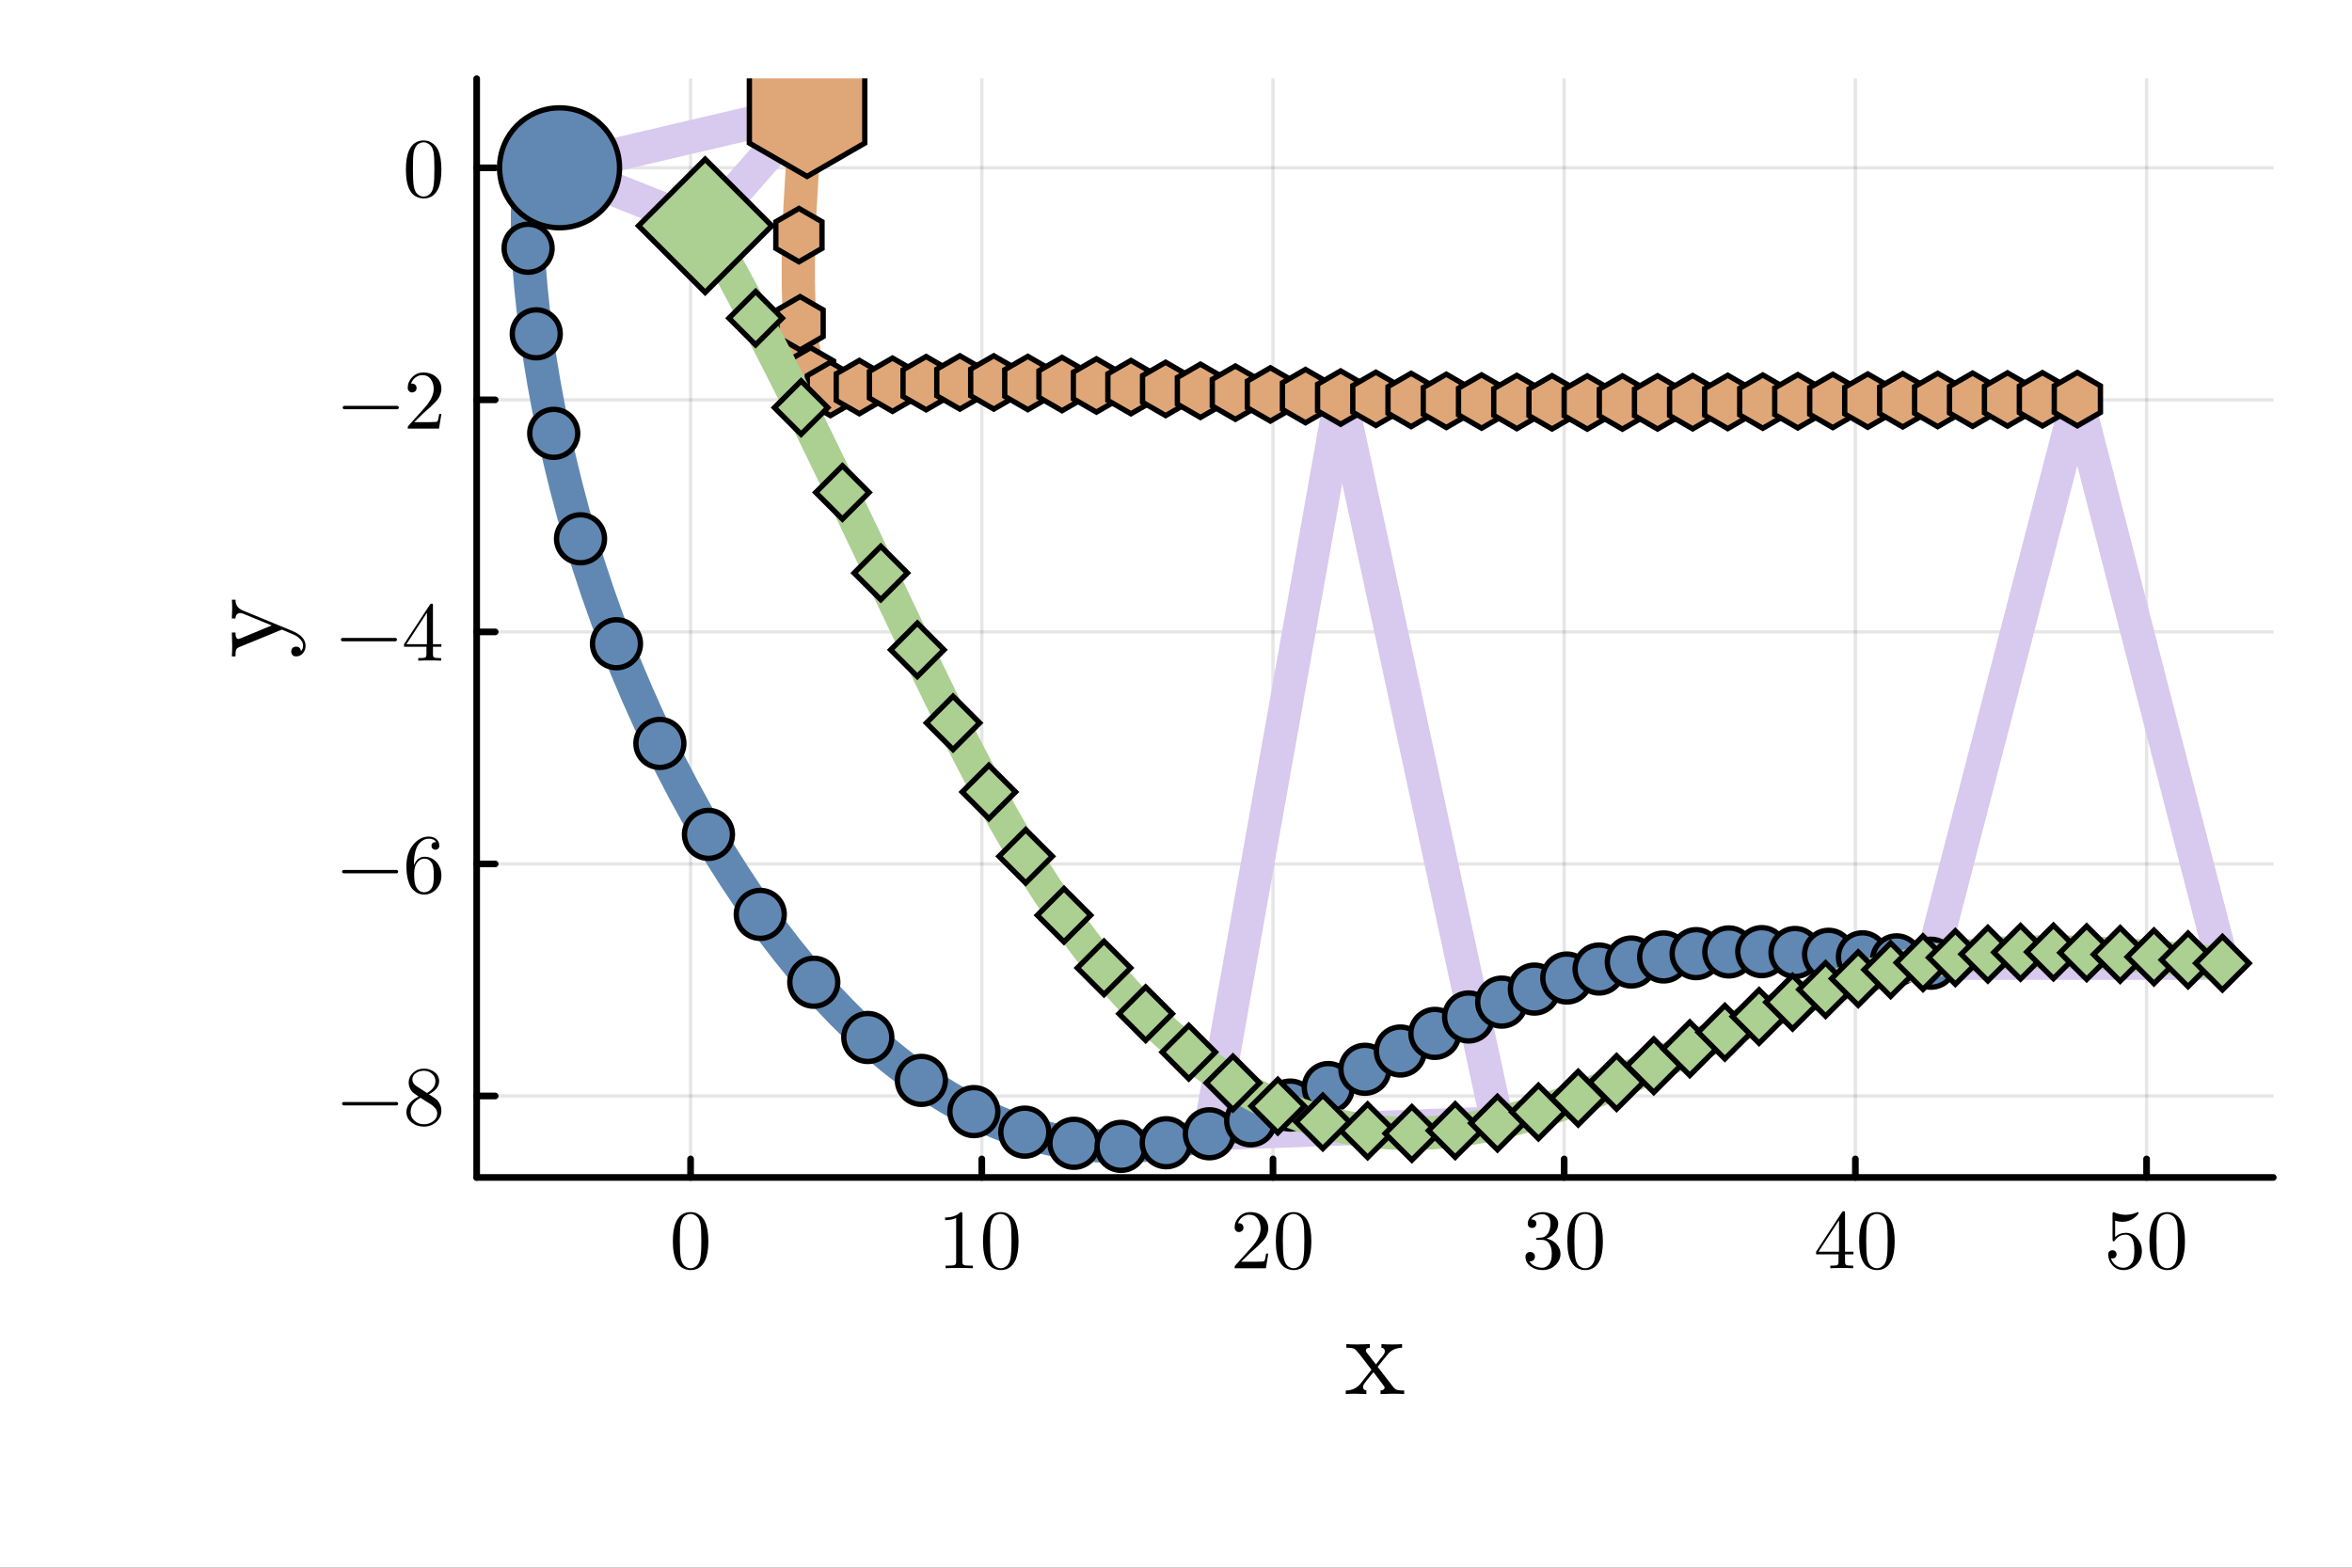 <?xml version="1.0" encoding="utf-8"?>
<svg xmlns="http://www.w3.org/2000/svg" xmlns:xlink="http://www.w3.org/1999/xlink" width="600" height="400" viewBox="0 0 2400 1600">
<rect x="0" y="0" width="2400" height="1600" fill="#333333" stroke="none"/>
<defs>
  <clipPath id="clip830">
    <rect x="0" y="0" width="2400" height="1600"/>
  </clipPath>
</defs>
<path clip-path="url(#clip830)" d="M0 1600 L2400 1600 L2400 0 L0 0  Z" fill="#ffffff" fill-rule="evenodd" fill-opacity="1"/>
<defs>
  <clipPath id="clip831">
    <rect x="480" y="0" width="1681" height="1600"/>
  </clipPath>
</defs>
<path clip-path="url(#clip830)" d="M486.403 1201.73 L2319.69 1201.73 L2319.69 80.315 L486.403 80.315  Z" fill="#ffffff" fill-rule="evenodd" fill-opacity="1"/>
<defs>
  <clipPath id="clip832">
    <rect x="486" y="80" width="1834" height="1122"/>
  </clipPath>
</defs>
<polyline clip-path="url(#clip832)" style="stroke:#000000; stroke-linecap:round; stroke-linejoin:round; stroke-width:3.4; stroke-opacity:0.1; fill:none" points="704.687,1201.73 704.687,80.315 "/>
<polyline clip-path="url(#clip832)" style="stroke:#000000; stroke-linecap:round; stroke-linejoin:round; stroke-width:3.4; stroke-opacity:0.1; fill:none" points="1001.83,1201.73 1001.83,80.315 "/>
<polyline clip-path="url(#clip832)" style="stroke:#000000; stroke-linecap:round; stroke-linejoin:round; stroke-width:3.4; stroke-opacity:0.1; fill:none" points="1298.97,1201.73 1298.97,80.315 "/>
<polyline clip-path="url(#clip832)" style="stroke:#000000; stroke-linecap:round; stroke-linejoin:round; stroke-width:3.4; stroke-opacity:0.1; fill:none" points="1596.1,1201.73 1596.1,80.315 "/>
<polyline clip-path="url(#clip832)" style="stroke:#000000; stroke-linecap:round; stroke-linejoin:round; stroke-width:3.4; stroke-opacity:0.1; fill:none" points="1893.24,1201.73 1893.24,80.315 "/>
<polyline clip-path="url(#clip832)" style="stroke:#000000; stroke-linecap:round; stroke-linejoin:round; stroke-width:3.4; stroke-opacity:0.1; fill:none" points="2190.38,1201.73 2190.38,80.315 "/>
<polyline clip-path="url(#clip832)" style="stroke:#000000; stroke-linecap:round; stroke-linejoin:round; stroke-width:3.4; stroke-opacity:0.1; fill:none" points="486.403,1118.56 2319.69,1118.56 "/>
<polyline clip-path="url(#clip832)" style="stroke:#000000; stroke-linecap:round; stroke-linejoin:round; stroke-width:3.4; stroke-opacity:0.1; fill:none" points="486.403,881.735 2319.69,881.735 "/>
<polyline clip-path="url(#clip832)" style="stroke:#000000; stroke-linecap:round; stroke-linejoin:round; stroke-width:3.4; stroke-opacity:0.1; fill:none" points="486.403,644.91 2319.69,644.91 "/>
<polyline clip-path="url(#clip832)" style="stroke:#000000; stroke-linecap:round; stroke-linejoin:round; stroke-width:3.4; stroke-opacity:0.1; fill:none" points="486.403,408.085 2319.69,408.085 "/>
<polyline clip-path="url(#clip832)" style="stroke:#000000; stroke-linecap:round; stroke-linejoin:round; stroke-width:3.4; stroke-opacity:0.1; fill:none" points="486.403,171.259 2319.69,171.259 "/>
<polyline clip-path="url(#clip830)" style="stroke:#000000; stroke-linecap:round; stroke-linejoin:round; stroke-width:6.8; stroke-opacity:1; fill:none" points="486.403,1201.73 2319.69,1201.73 "/>
<polyline clip-path="url(#clip830)" style="stroke:#000000; stroke-linecap:round; stroke-linejoin:round; stroke-width:6.8; stroke-opacity:1; fill:none" points="704.687,1201.73 704.687,1182.83 "/>
<polyline clip-path="url(#clip830)" style="stroke:#000000; stroke-linecap:round; stroke-linejoin:round; stroke-width:6.8; stroke-opacity:1; fill:none" points="1001.83,1201.73 1001.83,1182.83 "/>
<polyline clip-path="url(#clip830)" style="stroke:#000000; stroke-linecap:round; stroke-linejoin:round; stroke-width:6.8; stroke-opacity:1; fill:none" points="1298.97,1201.73 1298.97,1182.83 "/>
<polyline clip-path="url(#clip830)" style="stroke:#000000; stroke-linecap:round; stroke-linejoin:round; stroke-width:6.8; stroke-opacity:1; fill:none" points="1596.1,1201.73 1596.1,1182.83 "/>
<polyline clip-path="url(#clip830)" style="stroke:#000000; stroke-linecap:round; stroke-linejoin:round; stroke-width:6.8; stroke-opacity:1; fill:none" points="1893.24,1201.73 1893.24,1182.83 "/>
<polyline clip-path="url(#clip830)" style="stroke:#000000; stroke-linecap:round; stroke-linejoin:round; stroke-width:6.8; stroke-opacity:1; fill:none" points="2190.38,1201.73 2190.38,1182.83 "/>
<path clip-path="url(#clip830)" d="M686.587 1266.86 Q686.587 1254.22 689.778 1247.34 Q694.23 1237.09 704.729 1237.09 Q706.954 1237.09 709.264 1237.72 Q711.616 1238.31 714.556 1240.62 Q717.537 1242.93 719.343 1246.71 Q722.787 1254.01 722.787 1266.86 Q722.787 1279.42 719.595 1286.27 Q714.934 1296.26 704.645 1296.26 Q700.781 1296.26 696.834 1294.29 Q692.928 1292.31 690.45 1287.57 Q686.587 1280.47 686.587 1266.86 M693.726 1265.81 Q693.726 1278.79 694.65 1283.96 Q695.7 1289.54 698.555 1291.98 Q701.453 1294.37 704.645 1294.37 Q708.088 1294.37 710.944 1291.81 Q713.842 1289.21 714.724 1283.62 Q715.69 1278.12 715.648 1265.81 Q715.648 1253.84 714.808 1249.06 Q713.674 1243.47 710.65 1241.25 Q707.668 1238.98 704.645 1238.98 Q703.511 1238.98 702.293 1239.31 Q701.117 1239.65 699.395 1240.62 Q697.673 1241.58 696.33 1243.98 Q695.028 1246.37 694.398 1249.98 Q693.726 1254.64 693.726 1265.81 Z" fill="#000000" fill-rule="nonzero" fill-opacity="1" /><path clip-path="url(#clip830)" d="M964.366 1245.28 L964.366 1242.59 Q974.697 1242.59 980.03 1237.09 Q981.5 1237.09 981.752 1237.42 Q982.004 1237.76 982.004 1239.31 L982.004 1287.57 Q982.004 1290.13 983.264 1290.93 Q984.524 1291.72 990.025 1291.72 L992.755 1291.72 L992.755 1294.37 Q989.731 1294.12 978.812 1294.12 Q967.893 1294.12 964.912 1294.37 L964.912 1291.72 L967.641 1291.72 Q973.059 1291.72 974.361 1290.97 Q975.663 1290.17 975.663 1287.57 L975.663 1243.01 Q971.169 1245.28 964.366 1245.28 Z" fill="#000000" fill-rule="nonzero" fill-opacity="1" /><path clip-path="url(#clip830)" d="M1003.09 1266.86 Q1003.09 1254.22 1006.28 1247.34 Q1010.73 1237.09 1021.23 1237.09 Q1023.45 1237.09 1025.76 1237.72 Q1028.12 1238.31 1031.05 1240.62 Q1034.04 1242.93 1035.84 1246.71 Q1039.29 1254.01 1039.29 1266.86 Q1039.29 1279.42 1036.09 1286.27 Q1031.43 1296.26 1021.14 1296.26 Q1017.28 1296.26 1013.33 1294.29 Q1009.43 1292.31 1006.95 1287.57 Q1003.09 1280.47 1003.09 1266.86 M1010.23 1265.81 Q1010.23 1278.79 1011.15 1283.96 Q1012.2 1289.54 1015.05 1291.98 Q1017.95 1294.37 1021.14 1294.37 Q1024.59 1294.37 1027.44 1291.81 Q1030.34 1289.21 1031.22 1283.62 Q1032.19 1278.12 1032.15 1265.81 Q1032.15 1253.84 1031.31 1249.06 Q1030.17 1243.47 1027.15 1241.25 Q1024.17 1238.98 1021.14 1238.98 Q1020.01 1238.98 1018.79 1239.31 Q1017.62 1239.65 1015.89 1240.62 Q1014.17 1241.58 1012.83 1243.98 Q1011.53 1246.37 1010.9 1249.98 Q1010.23 1254.64 1010.23 1265.81 Z" fill="#000000" fill-rule="nonzero" fill-opacity="1" /><path clip-path="url(#clip830)" d="M1259.83 1294.37 Q1259.83 1292.82 1259.95 1292.35 Q1260.12 1291.89 1260.79 1291.18 L1277.3 1272.78 Q1286.32 1262.62 1286.32 1253.76 Q1286.32 1248.01 1283.3 1243.89 Q1280.32 1239.78 1274.82 1239.78 Q1271.04 1239.78 1267.85 1242.09 Q1264.65 1244.4 1263.18 1248.51 Q1263.44 1248.43 1264.32 1248.43 Q1266.46 1248.43 1267.64 1249.77 Q1268.85 1251.11 1268.85 1252.92 Q1268.85 1255.23 1267.34 1256.36 Q1265.87 1257.46 1264.4 1257.46 Q1263.81 1257.46 1263.02 1257.33 Q1262.26 1257.2 1261.04 1256.03 Q1259.83 1254.81 1259.83 1252.67 Q1259.83 1246.66 1264.36 1241.88 Q1268.94 1237.09 1275.91 1237.09 Q1283.8 1237.09 1288.97 1241.79 Q1294.18 1246.45 1294.18 1253.76 Q1294.18 1256.32 1293.38 1258.67 Q1292.62 1260.98 1291.57 1262.79 Q1290.57 1264.6 1287.79 1267.49 Q1285.02 1270.39 1282.8 1272.45 Q1280.57 1274.51 1275.57 1278.87 L1266.46 1287.74 L1281.96 1287.74 Q1289.52 1287.74 1290.1 1287.06 Q1290.94 1285.85 1291.99 1279.42 L1294.18 1279.42 L1291.74 1294.37 L1259.83 1294.37 Z" fill="#000000" fill-rule="nonzero" fill-opacity="1" /><path clip-path="url(#clip830)" d="M1301.9 1266.86 Q1301.9 1254.22 1305.1 1247.34 Q1309.55 1237.09 1320.05 1237.09 Q1322.27 1237.09 1324.58 1237.72 Q1326.93 1238.31 1329.87 1240.62 Q1332.86 1242.93 1334.66 1246.71 Q1338.11 1254.01 1338.11 1266.86 Q1338.11 1279.42 1334.91 1286.27 Q1330.25 1296.26 1319.96 1296.26 Q1316.1 1296.26 1312.15 1294.29 Q1308.25 1292.31 1305.77 1287.57 Q1301.9 1280.47 1301.9 1266.86 M1309.04 1265.81 Q1309.04 1278.79 1309.97 1283.96 Q1311.02 1289.54 1313.87 1291.98 Q1316.77 1294.37 1319.96 1294.37 Q1323.41 1294.37 1326.26 1291.81 Q1329.16 1289.21 1330.04 1283.62 Q1331.01 1278.12 1330.97 1265.81 Q1330.97 1253.84 1330.13 1249.06 Q1328.99 1243.47 1325.97 1241.25 Q1322.99 1238.98 1319.96 1238.98 Q1318.83 1238.98 1317.61 1239.31 Q1316.44 1239.65 1314.71 1240.62 Q1312.99 1241.58 1311.65 1243.98 Q1310.35 1246.37 1309.72 1249.98 Q1309.04 1254.64 1309.04 1265.81 Z" fill="#000000" fill-rule="nonzero" fill-opacity="1" /><path clip-path="url(#clip830)" d="M1556.63 1282.78 Q1556.63 1280.22 1558.1 1279 Q1559.57 1277.78 1561.46 1277.78 Q1563.43 1277.78 1564.82 1279.08 Q1566.25 1280.34 1566.25 1282.57 Q1566.25 1284.96 1564.57 1286.31 Q1562.93 1287.65 1560.58 1287.32 Q1562.63 1290.76 1566.41 1292.31 Q1570.23 1293.87 1573.76 1293.87 Q1577.46 1293.87 1580.44 1290.67 Q1583.46 1287.48 1583.46 1279.67 Q1583.46 1273.04 1580.86 1269.22 Q1578.3 1265.39 1573.22 1265.39 L1569.44 1265.39 Q1568.14 1265.39 1567.76 1265.27 Q1567.38 1265.14 1567.38 1264.43 Q1567.38 1263.59 1568.68 1263.42 Q1569.98 1263.42 1572.04 1263.17 Q1577.04 1263 1579.68 1258.67 Q1582.08 1254.64 1582.08 1248.89 Q1582.08 1243.64 1579.56 1241.46 Q1577.08 1239.23 1573.85 1239.23 Q1570.82 1239.23 1567.51 1240.49 Q1564.19 1241.75 1562.38 1244.56 Q1567.72 1244.56 1567.72 1248.89 Q1567.72 1250.78 1566.5 1252.04 Q1565.32 1253.26 1563.35 1253.26 Q1561.46 1253.26 1560.2 1252.08 Q1558.94 1250.86 1558.94 1248.81 Q1558.94 1243.89 1563.31 1240.49 Q1567.72 1237.09 1574.18 1237.09 Q1580.57 1237.09 1585.27 1240.45 Q1590.01 1243.81 1590.01 1248.97 Q1590.01 1254.05 1586.66 1258.21 Q1583.3 1262.37 1577.96 1264.09 Q1584.51 1265.39 1588.42 1269.85 Q1592.32 1274.25 1592.32 1279.67 Q1592.32 1286.39 1587.03 1291.35 Q1581.74 1296.26 1574.01 1296.26 Q1566.88 1296.26 1561.75 1292.4 Q1556.63 1288.53 1556.63 1282.78 Z" fill="#000000" fill-rule="nonzero" fill-opacity="1" /><path clip-path="url(#clip830)" d="M1599.38 1266.86 Q1599.38 1254.22 1602.57 1247.34 Q1607.02 1237.09 1617.52 1237.09 Q1619.75 1237.09 1622.06 1237.72 Q1624.41 1238.31 1627.35 1240.62 Q1630.33 1242.93 1632.14 1246.71 Q1635.58 1254.01 1635.58 1266.86 Q1635.58 1279.42 1632.39 1286.27 Q1627.73 1296.26 1617.44 1296.26 Q1613.57 1296.26 1609.63 1294.29 Q1605.72 1292.31 1603.24 1287.57 Q1599.38 1280.47 1599.38 1266.86 M1606.52 1265.81 Q1606.52 1278.79 1607.44 1283.96 Q1608.49 1289.54 1611.35 1291.98 Q1614.25 1294.37 1617.44 1294.37 Q1620.88 1294.37 1623.74 1291.81 Q1626.64 1289.21 1627.52 1283.62 Q1628.48 1278.12 1628.44 1265.81 Q1628.44 1253.84 1627.6 1249.06 Q1626.47 1243.47 1623.44 1241.25 Q1620.46 1238.98 1617.44 1238.98 Q1616.3 1238.98 1615.09 1239.31 Q1613.91 1239.65 1612.19 1240.62 Q1610.47 1241.58 1609.12 1243.98 Q1607.82 1246.37 1607.19 1249.98 Q1606.52 1254.64 1606.52 1265.81 Z" fill="#000000" fill-rule="nonzero" fill-opacity="1" /><path clip-path="url(#clip830)" d="M1853.16 1280.18 L1853.16 1277.53 L1879.57 1237.17 Q1880.25 1236.12 1881.3 1236.16 Q1882.26 1236.16 1882.47 1236.54 Q1882.68 1236.92 1882.68 1238.39 L1882.68 1277.53 L1891.29 1277.53 L1891.29 1280.18 L1882.68 1280.18 L1882.68 1287.65 Q1882.68 1290.13 1883.69 1290.93 Q1884.74 1291.72 1889.19 1291.72 L1891 1291.72 L1891 1294.37 Q1887.47 1294.12 1879.32 1294.12 Q1871.22 1294.12 1867.69 1294.37 L1867.69 1291.72 L1869.49 1291.72 Q1873.95 1291.72 1875 1290.97 Q1876.05 1290.17 1876.05 1287.65 L1876.05 1280.18 L1853.16 1280.18 M1855.59 1277.53 L1876.55 1277.53 L1876.55 1245.45 L1855.59 1277.53 Z" fill="#000000" fill-rule="nonzero" fill-opacity="1" /><path clip-path="url(#clip830)" d="M1897.13 1266.86 Q1897.13 1254.22 1900.32 1247.34 Q1904.77 1237.09 1915.27 1237.09 Q1917.5 1237.09 1919.81 1237.72 Q1922.16 1238.31 1925.1 1240.62 Q1928.08 1242.93 1929.88 1246.71 Q1933.33 1254.01 1933.33 1266.86 Q1933.33 1279.42 1930.14 1286.27 Q1925.48 1296.26 1915.19 1296.26 Q1911.32 1296.26 1907.37 1294.29 Q1903.47 1292.31 1900.99 1287.57 Q1897.13 1280.47 1897.13 1266.86 M1904.27 1265.81 Q1904.27 1278.79 1905.19 1283.96 Q1906.24 1289.54 1909.1 1291.98 Q1911.99 1294.37 1915.19 1294.37 Q1918.63 1294.37 1921.49 1291.81 Q1924.38 1289.21 1925.27 1283.62 Q1926.23 1278.12 1926.19 1265.81 Q1926.19 1253.84 1925.35 1249.06 Q1924.22 1243.47 1921.19 1241.25 Q1918.21 1238.98 1915.19 1238.98 Q1914.05 1238.98 1912.83 1239.31 Q1911.66 1239.65 1909.94 1240.62 Q1908.21 1241.58 1906.87 1243.98 Q1905.57 1246.37 1904.94 1249.98 Q1904.27 1254.64 1904.27 1265.81 Z" fill="#000000" fill-rule="nonzero" fill-opacity="1" /><path clip-path="url(#clip830)" d="M2151.24 1280.51 Q2151.24 1277.95 2152.63 1276.98 Q2154.01 1275.98 2155.48 1275.98 Q2157.46 1275.98 2158.59 1277.24 Q2159.77 1278.45 2159.77 1280.18 Q2159.77 1281.9 2158.59 1283.16 Q2157.46 1284.38 2155.48 1284.38 Q2154.52 1284.38 2154.01 1284.21 Q2155.15 1288.16 2158.59 1291.01 Q2162.08 1293.87 2166.65 1293.87 Q2172.41 1293.87 2175.85 1288.28 Q2177.91 1284.67 2177.91 1276.48 Q2177.91 1269.26 2176.36 1265.65 Q2173.96 1260.14 2169.05 1260.14 Q2162.08 1260.14 2157.96 1266.15 Q2157.46 1266.91 2156.87 1266.95 Q2156.03 1266.95 2155.82 1266.49 Q2155.65 1265.98 2155.65 1264.68 L2155.65 1239.23 Q2155.65 1237.17 2156.49 1237.17 Q2156.83 1237.17 2157.54 1237.42 Q2162.96 1239.82 2168.96 1239.86 Q2175.14 1239.86 2180.68 1237.34 Q2181.1 1237.09 2181.35 1237.09 Q2182.19 1237.09 2182.24 1238.05 Q2182.24 1238.39 2181.52 1239.4 Q2180.85 1240.36 2179.38 1241.67 Q2177.91 1242.93 2176.02 1244.14 Q2174.13 1245.36 2171.36 1246.2 Q2168.63 1247 2165.61 1247 Q2161.99 1247 2158.3 1245.87 L2158.3 1262.62 Q2162.75 1258.25 2169.22 1258.25 Q2176.1 1258.25 2180.85 1263.8 Q2185.59 1269.34 2185.59 1277.07 Q2185.59 1285.17 2179.97 1290.72 Q2174.38 1296.26 2166.82 1296.26 Q2159.94 1296.26 2155.57 1291.35 Q2151.24 1286.43 2151.24 1280.51 Z" fill="#000000" fill-rule="nonzero" fill-opacity="1" /><path clip-path="url(#clip830)" d="M2193.32 1266.86 Q2193.32 1254.22 2196.51 1247.34 Q2200.97 1237.09 2211.46 1237.09 Q2213.69 1237.09 2216 1237.72 Q2218.35 1238.31 2221.29 1240.62 Q2224.27 1242.93 2226.08 1246.71 Q2229.52 1254.01 2229.52 1266.86 Q2229.52 1279.42 2226.33 1286.27 Q2221.67 1296.26 2211.38 1296.26 Q2207.52 1296.26 2203.57 1294.29 Q2199.66 1292.31 2197.19 1287.57 Q2193.32 1280.47 2193.32 1266.86 M2200.46 1265.81 Q2200.46 1278.79 2201.39 1283.96 Q2202.44 1289.54 2205.29 1291.98 Q2208.19 1294.37 2211.38 1294.37 Q2214.82 1294.37 2217.68 1291.81 Q2220.58 1289.21 2221.46 1283.62 Q2222.43 1278.12 2222.38 1265.81 Q2222.38 1253.84 2221.54 1249.06 Q2220.41 1243.47 2217.39 1241.25 Q2214.4 1238.98 2211.38 1238.98 Q2210.25 1238.98 2209.03 1239.31 Q2207.85 1239.65 2206.13 1240.62 Q2204.41 1241.58 2203.07 1243.98 Q2201.76 1246.37 2201.13 1249.98 Q2200.46 1254.64 2200.46 1265.81 Z" fill="#000000" fill-rule="nonzero" fill-opacity="1" /><path clip-path="url(#clip830)" d="M1373.25 1422.8 L1373.25 1419.16 Q1382.49 1419.16 1388.38 1412.06 Q1388.38 1412.06 1399.46 1397.97 L1387.74 1382.72 Q1383.58 1377.41 1381.74 1376.49 Q1379.95 1375.51 1373.83 1375.51 L1373.83 1371.81 Q1378.68 1372.16 1385.03 1372.16 Q1388.55 1372.16 1397.85 1371.81 L1397.85 1375.51 Q1393.69 1375.74 1393.69 1378.45 Q1393.69 1379.38 1394.73 1380.59 L1403.97 1392.54 L1411.3 1383.3 Q1413.09 1381.17 1413.09 1379.14 Q1413.09 1375.85 1409.63 1375.51 L1409.63 1371.81 Q1414.25 1372.16 1421 1372.16 Q1426.08 1372.16 1430.7 1371.81 L1430.7 1375.51 Q1421.7 1375.74 1416.61 1381.63 Q1414.36 1384.11 1405.76 1395.02 L1421.58 1415.47 Q1423.49 1417.95 1425.62 1418.58 Q1427.76 1419.16 1432.84 1419.16 L1432.84 1422.8 Q1427.53 1422.45 1421.46 1422.45 Q1419.33 1422.45 1408.7 1422.8 L1408.7 1419.16 Q1410.84 1419.05 1411.88 1418.12 Q1412.98 1417.14 1412.98 1416.16 Q1412.98 1415.7 1410.49 1412.29 L1401.49 1400.45 Q1392.48 1411.08 1391.32 1413.56 Q1390.86 1414.6 1390.86 1415.47 Q1390.86 1418.64 1394.27 1419.16 L1394.27 1422.8 Q1385.78 1422.45 1383.06 1422.45 Q1377.87 1422.45 1373.25 1422.8 Z" fill="#000000" fill-rule="nonzero" fill-opacity="1" /><polyline clip-path="url(#clip830)" style="stroke:#000000; stroke-linecap:round; stroke-linejoin:round; stroke-width:6.8; stroke-opacity:1; fill:none" points="486.403,1201.73 486.403,80.315 "/>
<polyline clip-path="url(#clip830)" style="stroke:#000000; stroke-linecap:round; stroke-linejoin:round; stroke-width:6.8; stroke-opacity:1; fill:none" points="486.403,1118.56 505.301,1118.56 "/>
<polyline clip-path="url(#clip830)" style="stroke:#000000; stroke-linecap:round; stroke-linejoin:round; stroke-width:6.8; stroke-opacity:1; fill:none" points="486.403,881.735 505.301,881.735 "/>
<polyline clip-path="url(#clip830)" style="stroke:#000000; stroke-linecap:round; stroke-linejoin:round; stroke-width:6.8; stroke-opacity:1; fill:none" points="486.403,644.91 505.301,644.91 "/>
<polyline clip-path="url(#clip830)" style="stroke:#000000; stroke-linecap:round; stroke-linejoin:round; stroke-width:6.8; stroke-opacity:1; fill:none" points="486.403,408.085 505.301,408.085 "/>
<polyline clip-path="url(#clip830)" style="stroke:#000000; stroke-linecap:round; stroke-linejoin:round; stroke-width:6.8; stroke-opacity:1; fill:none" points="486.403,171.259 505.301,171.259 "/>
<path clip-path="url(#clip830)" d="M405.804 1125.22 Q406.308 1125.72 406.308 1126.43 Q406.308 1127.15 405.804 1127.65 Q405.3 1128.16 404.586 1128.16 L350.748 1128.16 Q350.034 1128.16 349.53 1127.65 Q349.026 1127.15 349.026 1126.43 Q349.026 1125.72 349.53 1125.22 Q350.034 1124.71 350.748 1124.71 L404.586 1124.71 Q405.3 1124.71 405.804 1125.22 Z" fill="#000000" fill-rule="nonzero" fill-opacity="1" /><path clip-path="url(#clip830)" d="M414.707 1134.96 Q414.707 1125.34 427.096 1119.13 Q421.762 1115.52 420.796 1114.47 Q417.017 1110.27 417.017 1105.02 Q417.017 1099.01 421.552 1094.85 Q426.13 1090.65 432.597 1090.65 Q438.771 1090.65 443.432 1094.22 Q448.094 1097.79 448.094 1103.46 Q448.094 1111.44 437.679 1116.82 Q444.566 1121.1 446.204 1122.91 Q450.403 1127.57 450.403 1133.49 Q450.403 1140.38 445.112 1145.12 Q439.821 1149.83 432.513 1149.83 Q425.374 1149.83 420.041 1145.67 Q414.707 1141.51 414.707 1134.96 M418.991 1134.96 Q418.991 1140.29 422.98 1143.86 Q427.012 1147.43 432.597 1147.43 Q438.015 1147.43 442.046 1144.32 Q446.12 1141.22 446.12 1136.6 Q446.12 1134.79 445.49 1133.24 Q444.902 1131.68 443.684 1130.47 Q442.508 1129.21 441.752 1128.66 Q441.038 1128.07 439.653 1127.11 L429.07 1120.43 Q418.991 1126.01 418.991 1134.96 M420.796 1101.66 Q420.796 1105.77 425.122 1108.63 L435.789 1115.52 Q444.314 1110.52 444.314 1103.46 Q444.314 1098.89 440.828 1095.86 Q437.343 1092.8 432.513 1092.8 Q427.768 1092.8 424.282 1095.32 Q420.796 1097.79 420.796 1101.66 Z" fill="#000000" fill-rule="nonzero" fill-opacity="1" /><path clip-path="url(#clip830)" d="M405.804 888.391 Q406.308 888.895 406.308 889.609 Q406.308 890.323 405.804 890.827 Q405.3 891.331 404.586 891.331 L350.748 891.331 Q350.034 891.331 349.53 890.827 Q349.026 890.323 349.026 889.609 Q349.026 888.895 349.53 888.391 Q350.034 887.887 350.748 887.887 L404.586 887.887 Q405.3 887.887 405.804 888.391 Z" fill="#000000" fill-rule="nonzero" fill-opacity="1" /><path clip-path="url(#clip830)" d="M414.707 883.94 Q414.707 870.417 421.594 862.144 Q428.482 853.829 437.343 853.829 Q442.508 853.829 445.364 856.474 Q448.262 859.078 448.262 863.11 Q448.262 865.336 446.96 866.301 Q445.658 867.267 444.314 867.267 Q442.76 867.267 441.542 866.217 Q440.324 865.168 440.324 863.278 Q440.324 859.414 445.07 859.414 Q442.844 855.971 437.511 855.971 Q435.873 855.971 434.193 856.474 Q432.513 856.936 430.33 858.532 Q428.146 860.128 426.466 862.648 Q424.786 865.168 423.61 869.913 Q422.434 874.659 422.434 880.832 L422.434 882.89 Q425.962 874.365 433.185 874.407 Q440.408 874.407 445.406 879.908 Q450.403 885.41 450.403 893.557 Q450.403 901.914 445.196 907.457 Q439.989 913.001 432.681 913.001 Q429.406 913.001 426.424 911.615 Q423.484 910.271 420.712 907.163 Q417.983 904.056 416.345 898.092 Q414.707 892.129 414.707 883.94 M422.602 891.667 Q422.602 900.108 424.156 904.14 Q424.408 904.812 424.954 905.735 Q425.542 906.659 426.508 907.877 Q427.516 909.053 429.154 909.851 Q430.791 910.607 432.681 910.607 Q438.435 910.607 441.206 905.022 Q442.676 901.914 442.676 893.473 Q442.676 884.864 441.122 881.714 Q438.477 876.38 433.101 876.38 Q429.49 876.38 426.97 878.858 Q424.492 881.336 423.526 884.654 Q422.602 887.971 422.602 891.667 Z" fill="#000000" fill-rule="nonzero" fill-opacity="1" /><path clip-path="url(#clip830)" d="M404.586 651.566 Q405.09 652.07 405.09 652.784 Q405.09 653.498 404.586 654.002 Q404.082 654.506 403.368 654.506 L349.53 654.506 Q348.816 654.506 348.312 654.002 Q347.808 653.498 347.808 652.784 Q347.808 652.07 348.312 651.566 Q348.816 651.062 349.53 651.062 L403.368 651.062 Q404.082 651.062 404.586 651.566 Z" fill="#000000" fill-rule="nonzero" fill-opacity="1" /><path clip-path="url(#clip830)" d="M412.271 660.091 L412.271 657.445 L438.687 617.088 Q439.359 616.038 440.408 616.08 Q441.374 616.08 441.584 616.458 Q441.794 616.836 441.794 618.305 L441.794 657.445 L450.403 657.445 L450.403 660.091 L441.794 660.091 L441.794 667.566 Q441.794 670.044 442.802 670.842 Q443.852 671.64 448.304 671.64 L450.109 671.64 L450.109 674.286 Q446.582 674.034 438.435 674.034 Q430.33 674.034 426.802 674.286 L426.802 671.64 L428.608 671.64 Q433.059 671.64 434.109 670.884 Q435.159 670.086 435.159 667.566 L435.159 660.091 L412.271 660.091 M414.707 657.445 L435.663 657.445 L435.663 625.361 L414.707 657.445 Z" fill="#000000" fill-rule="nonzero" fill-opacity="1" /><path clip-path="url(#clip830)" d="M406.476 414.741 Q406.98 415.245 406.98 415.959 Q406.98 416.673 406.476 417.177 Q405.972 417.681 405.258 417.681 L351.42 417.681 Q350.706 417.681 350.202 417.177 Q349.698 416.673 349.698 415.959 Q349.698 415.245 350.202 414.741 Q350.706 414.237 351.42 414.237 L405.258 414.237 Q405.972 414.237 406.476 414.741 Z" fill="#000000" fill-rule="nonzero" fill-opacity="1" /><path clip-path="url(#clip830)" d="M416.051 437.461 Q416.051 435.907 416.177 435.445 Q416.345 434.983 417.017 434.269 L433.521 415.875 Q442.55 405.712 442.55 396.851 Q442.55 391.097 439.527 386.982 Q436.545 382.866 431.043 382.866 Q427.264 382.866 424.072 385.176 Q420.88 387.486 419.411 391.601 Q419.663 391.517 420.545 391.517 Q422.686 391.517 423.862 392.861 Q425.08 394.205 425.08 396.011 Q425.08 398.321 423.568 399.454 Q422.098 400.546 420.628 400.546 Q420.041 400.546 419.243 400.42 Q418.487 400.294 417.269 399.118 Q416.051 397.901 416.051 395.759 Q416.051 389.753 420.587 384.966 Q425.164 380.178 432.135 380.178 Q440.031 380.178 445.196 384.882 Q450.403 389.543 450.403 396.851 Q450.403 399.412 449.606 401.764 Q448.85 404.074 447.8 405.88 Q446.792 407.686 444.02 410.583 Q441.248 413.481 439.023 415.539 Q436.797 417.597 431.799 421.964 L422.686 430.825 L438.183 430.825 Q445.742 430.825 446.33 430.153 Q447.17 428.935 448.22 422.51 L450.403 422.51 L447.968 437.461 L416.051 437.461 Z" fill="#000000" fill-rule="nonzero" fill-opacity="1" /><path clip-path="url(#clip830)" d="M414.203 173.128 Q414.203 160.488 417.395 153.6 Q421.846 143.353 432.345 143.353 Q434.571 143.353 436.881 143.983 Q439.233 144.571 442.172 146.881 Q445.154 149.191 446.96 152.97 Q450.403 160.278 450.403 173.128 Q450.403 185.685 447.212 192.53 Q442.55 202.525 432.261 202.525 Q428.398 202.525 424.45 200.551 Q420.545 198.578 418.067 193.832 Q414.203 186.735 414.203 173.128 M421.342 172.078 Q421.342 185.055 422.266 190.22 Q423.316 195.806 426.172 198.242 Q429.07 200.635 432.261 200.635 Q435.705 200.635 438.561 198.074 Q441.458 195.47 442.34 189.885 Q443.306 184.383 443.264 172.078 Q443.264 160.11 442.424 155.322 Q441.29 149.737 438.267 147.511 Q435.285 145.243 432.261 145.243 Q431.127 145.243 429.91 145.579 Q428.734 145.915 427.012 146.881 Q425.29 147.847 423.946 150.241 Q422.644 152.634 422.014 156.246 Q421.342 160.907 421.342 172.078 Z" fill="#000000" fill-rule="nonzero" fill-opacity="1" /><path clip-path="url(#clip830)" d="M302.24 669.924 Q299.757 669.924 298.429 668.48 Q297.158 666.979 297.158 664.958 Q297.158 662.821 298.486 661.435 Q299.872 659.992 302.124 659.992 Q306.513 659.992 307.09 664.611 Q309.227 662.359 309.227 659.068 Q309.227 655.545 306.628 652.716 Q304.03 649.829 301.547 648.616 Q299.064 647.346 294.56 645.556 Q291.037 643.881 287.573 642.611 L244.38 660.338 Q241.551 661.493 240.915 663.283 Q240.28 665.073 240.28 669.924 L236.585 669.924 Q236.931 664.611 236.931 658.433 Q236.931 654.795 236.585 645.556 L240.28 645.556 Q240.28 652.196 243.341 652.196 Q243.687 652.196 245.477 651.503 L277.294 638.338 L248.191 626.385 Q246.517 625.692 245.362 625.692 Q240.511 625.692 240.28 631.235 L236.585 631.235 Q236.931 623.44 236.931 620.957 Q236.931 616.106 236.585 612.122 L240.28 612.122 Q240.28 620.033 247.845 623.093 L298.313 643.939 Q311.768 649.598 311.825 659.068 Q311.825 663.572 309.054 666.748 Q306.282 669.924 302.24 669.924 Z" fill="#000000" fill-rule="nonzero" fill-opacity="1" /><polyline clip-path="url(#clip832)" style="stroke:#d8c9ee; stroke-linecap:round; stroke-linejoin:round; stroke-width:34; stroke-opacity:1; fill:none" points="823.542,112.053 570.974,171.259 719.544,230.466 "/>
<polyline clip-path="url(#clip832)" style="stroke:#d8c9ee; stroke-linecap:round; stroke-linejoin:round; stroke-width:34; stroke-opacity:1; fill:none" points="823.542,112.053 719.544,230.466 "/>
<polyline clip-path="url(#clip832)" style="stroke:#d8c9ee; stroke-linecap:round; stroke-linejoin:round; stroke-width:34; stroke-opacity:1; fill:none" points="1368.01,405.763 1234.07,1157.16 1527.99,1146.27 "/>
<polyline clip-path="url(#clip832)" style="stroke:#d8c9ee; stroke-linecap:round; stroke-linejoin:round; stroke-width:34; stroke-opacity:1; fill:none" points="1368.01,405.763 1527.99,1146.27 "/>
<polyline clip-path="url(#clip832)" style="stroke:#d8c9ee; stroke-linecap:round; stroke-linejoin:round; stroke-width:34; stroke-opacity:1; fill:none" points="2119.75,407.386 1970.41,983.073 2267.8,983.081 "/>
<polyline clip-path="url(#clip832)" style="stroke:#d8c9ee; stroke-linecap:round; stroke-linejoin:round; stroke-width:34; stroke-opacity:1; fill:none" points="2119.75,407.386 2267.8,983.081 "/>
<polyline clip-path="url(#clip832)" style="stroke:#dfa777; stroke-linecap:round; stroke-linejoin:round; stroke-width:34; stroke-opacity:1; fill:none" points="823.542,112.053 820.571,147.577 818.194,180.732 816.411,211.52 815.222,239.939 814.628,265.989 814.628,289.672 815.222,310.986 816.411,329.932 818.194,346.51 820.571,360.72 823.542,372.561 827.108,382.034 831.268,389.139 836.022,393.875 841.371,396.243 847.314,396.939 853.851,396.832 860.982,396.356 868.708,395.727 876.85,395.054 885.201,394.389 893.658,393.76 902.17,393.178 910.712,392.648 919.272,392.174 927.843,391.755 936.424,391.39 945.014,391.079 953.612,390.82 962.218,390.611 970.833,390.451 979.457,390.337 988.09,390.27 996.733,390.245 1005.38,390.262 1014.05,390.319 1022.72,390.413 1031.4,390.544 1040.09,390.708 1048.8,390.905 1057.51,391.132 1066.23,391.387 1074.97,391.668 1083.71,391.975 1092.47,392.304 1101.23,392.654 1110.01,393.024 1118.79,393.411 1127.59,393.815 1136.39,394.232 1145.21,394.662 1154.03,395.103 1162.86,395.554 1171.71,396.012 1180.56,396.478 1189.42,396.948 1198.29,397.423 1207.16,397.899 1216.05,398.378 1224.94,398.856 1233.84,399.333 1242.74,399.809 1251.66,400.281 1260.58,400.749 1269.5,401.212 1278.43,401.669 1287.37,402.12 1296.31,402.563 1305.26,402.998 1314.21,403.424 1323.17,403.84 1332.13,404.247 1341.1,404.643 1350.06,405.028 1359.04,405.401 1368.01,405.763 1376.99,406.112 1385.97,406.449 1394.95,406.774 1403.94,407.086 1412.92,407.384 1421.91,407.67 1430.9,407.942 1439.89,408.201 1448.88,408.446 1457.87,408.679 1466.86,408.898 1475.85,409.104 1484.85,409.297 1493.84,409.477 1502.83,409.644 1511.82,409.798 1520.81,409.941 1529.8,410.071 1538.79,410.189 1547.78,410.295 1556.77,410.39 1565.75,410.474 1574.74,410.547 1583.72,410.61 1592.7,410.662 1601.68,410.705 1610.66,410.738 1619.64,410.762 1628.61,410.778 1637.59,410.784 1646.56,410.783 1655.53,410.775 1664.49,410.759 1673.46,410.736 1682.42,410.706 1691.38,410.671 1700.34,410.629 1709.3,410.582 1718.26,410.531 1727.21,410.474 1736.16,410.413 1745.11,410.348 1754.06,410.28 1763,410.208 1771.95,410.133 1780.89,410.056 1789.83,409.976 1798.77,409.894 1807.7,409.81 1816.64,409.726 1825.57,409.639 1834.5,409.552 1843.43,409.465 1852.36,409.377 1861.28,409.289 1870.21,409.201 1879.13,409.113 1888.06,409.026 1896.98,408.939 1905.9,408.854 1914.81,408.769 1923.73,408.686 1932.65,408.604 1941.56,408.524 1950.48,408.445 1959.39,408.368 1968.3,408.294 1977.22,408.221 1986.13,408.15 1995.04,408.082 2003.95,408.016 2012.86,407.952 2021.77,407.891 2030.68,407.832 2039.58,407.775 2048.49,407.722 2057.4,407.671 2066.31,407.622 2075.21,407.576 2084.12,407.533 2093.03,407.492 2101.93,407.454 2110.84,407.419 2119.75,407.386 "/>
<path clip-path="url(#clip832)" d="M815.222 267.139 L791.667 253.539 L791.667 226.339 L815.222 212.739 L838.778 226.339 L838.778 253.539 Z" fill="#dfa777" fill-rule="evenodd" fill-opacity="1" stroke="#000000" stroke-opacity="1" stroke-width="5.44"/>
<path clip-path="url(#clip832)" d="M816.411 357.132 L792.856 343.532 L792.856 316.332 L816.411 302.732 L839.966 316.332 L839.966 343.532 Z" fill="#dfa777" fill-rule="evenodd" fill-opacity="1" stroke="#000000" stroke-opacity="1" stroke-width="5.44"/>
<path clip-path="url(#clip832)" d="M827.108 409.234 L803.553 395.634 L803.553 368.434 L827.108 354.834 L850.663 368.434 L850.663 395.634 Z" fill="#dfa777" fill-rule="evenodd" fill-opacity="1" stroke="#000000" stroke-opacity="1" stroke-width="5.44"/>
<path clip-path="url(#clip832)" d="M847.314 424.139 L823.758 410.539 L823.758 383.339 L847.314 369.739 L870.869 383.339 L870.869 410.539 Z" fill="#dfa777" fill-rule="evenodd" fill-opacity="1" stroke="#000000" stroke-opacity="1" stroke-width="5.44"/>
<path clip-path="url(#clip832)" d="M876.85 422.254 L853.294 408.654 L853.294 381.454 L876.85 367.854 L900.405 381.454 L900.405 408.654 Z" fill="#dfa777" fill-rule="evenodd" fill-opacity="1" stroke="#000000" stroke-opacity="1" stroke-width="5.44"/>
<path clip-path="url(#clip832)" d="M910.712 419.848 L887.157 406.248 L887.157 379.048 L910.712 365.448 L934.268 379.048 L934.268 406.248 Z" fill="#dfa777" fill-rule="evenodd" fill-opacity="1" stroke="#000000" stroke-opacity="1" stroke-width="5.44"/>
<path clip-path="url(#clip832)" d="M945.014 418.279 L921.459 404.679 L921.459 377.479 L945.014 363.879 L968.569 377.479 L968.569 404.679 Z" fill="#dfa777" fill-rule="evenodd" fill-opacity="1" stroke="#000000" stroke-opacity="1" stroke-width="5.44"/>
<path clip-path="url(#clip832)" d="M979.457 417.537 L955.902 403.937 L955.902 376.737 L979.457 363.137 L1003.01 376.737 L1003.01 403.937 Z" fill="#dfa777" fill-rule="evenodd" fill-opacity="1" stroke="#000000" stroke-opacity="1" stroke-width="5.44"/>
<path clip-path="url(#clip832)" d="M1014.05 417.519 L990.491 403.919 L990.491 376.719 L1014.05 363.119 L1037.6 376.719 L1037.6 403.919 Z" fill="#dfa777" fill-rule="evenodd" fill-opacity="1" stroke="#000000" stroke-opacity="1" stroke-width="5.44"/>
<path clip-path="url(#clip832)" d="M1048.8 418.105 L1025.24 404.505 L1025.24 377.305 L1048.8 363.705 L1072.35 377.305 L1072.35 404.505 Z" fill="#dfa777" fill-rule="evenodd" fill-opacity="1" stroke="#000000" stroke-opacity="1" stroke-width="5.44"/>
<path clip-path="url(#clip832)" d="M1083.71 419.175 L1060.16 405.575 L1060.16 378.375 L1083.71 364.775 L1107.27 378.375 L1107.27 405.575 Z" fill="#dfa777" fill-rule="evenodd" fill-opacity="1" stroke="#000000" stroke-opacity="1" stroke-width="5.44"/>
<path clip-path="url(#clip832)" d="M1118.79 420.611 L1095.24 407.011 L1095.24 379.811 L1118.79 366.211 L1142.35 379.811 L1142.35 407.011 Z" fill="#dfa777" fill-rule="evenodd" fill-opacity="1" stroke="#000000" stroke-opacity="1" stroke-width="5.44"/>
<path clip-path="url(#clip832)" d="M1154.03 422.303 L1130.47 408.703 L1130.47 381.503 L1154.03 367.903 L1177.58 381.503 L1177.58 408.703 Z" fill="#dfa777" fill-rule="evenodd" fill-opacity="1" stroke="#000000" stroke-opacity="1" stroke-width="5.44"/>
<path clip-path="url(#clip832)" d="M1189.42 424.148 L1165.86 410.548 L1165.86 383.348 L1189.42 369.748 L1212.97 383.348 L1212.97 410.548 Z" fill="#dfa777" fill-rule="evenodd" fill-opacity="1" stroke="#000000" stroke-opacity="1" stroke-width="5.44"/>
<path clip-path="url(#clip832)" d="M1224.94 426.056 L1201.38 412.456 L1201.38 385.256 L1224.94 371.656 L1248.49 385.256 L1248.49 412.456 Z" fill="#dfa777" fill-rule="evenodd" fill-opacity="1" stroke="#000000" stroke-opacity="1" stroke-width="5.44"/>
<path clip-path="url(#clip832)" d="M1260.58 427.949 L1237.02 414.349 L1237.02 387.149 L1260.58 373.549 L1284.13 387.149 L1284.13 414.349 Z" fill="#dfa777" fill-rule="evenodd" fill-opacity="1" stroke="#000000" stroke-opacity="1" stroke-width="5.44"/>
<path clip-path="url(#clip832)" d="M1296.31 429.763 L1272.76 416.163 L1272.76 388.963 L1296.31 375.363 L1319.87 388.963 L1319.87 416.163 Z" fill="#dfa777" fill-rule="evenodd" fill-opacity="1" stroke="#000000" stroke-opacity="1" stroke-width="5.44"/>
<path clip-path="url(#clip832)" d="M1332.13 431.447 L1308.58 417.847 L1308.58 390.647 L1332.13 377.047 L1355.69 390.647 L1355.69 417.847 Z" fill="#dfa777" fill-rule="evenodd" fill-opacity="1" stroke="#000000" stroke-opacity="1" stroke-width="5.44"/>
<path clip-path="url(#clip832)" d="M1368.01 432.963 L1344.46 419.363 L1344.46 392.163 L1368.01 378.563 L1391.57 392.163 L1391.57 419.363 Z" fill="#dfa777" fill-rule="evenodd" fill-opacity="1" stroke="#000000" stroke-opacity="1" stroke-width="5.44"/>
<path clip-path="url(#clip832)" d="M1403.94 434.286 L1380.38 420.686 L1380.38 393.486 L1403.94 379.886 L1427.49 393.486 L1427.49 420.686 Z" fill="#dfa777" fill-rule="evenodd" fill-opacity="1" stroke="#000000" stroke-opacity="1" stroke-width="5.44"/>
<path clip-path="url(#clip832)" d="M1439.89 435.401 L1416.33 421.801 L1416.33 394.601 L1439.89 381.001 L1463.44 394.601 L1463.44 421.801 Z" fill="#dfa777" fill-rule="evenodd" fill-opacity="1" stroke="#000000" stroke-opacity="1" stroke-width="5.44"/>
<path clip-path="url(#clip832)" d="M1475.85 436.304 L1452.3 422.704 L1452.3 395.504 L1475.85 381.904 L1499.41 395.504 L1499.41 422.704 Z" fill="#dfa777" fill-rule="evenodd" fill-opacity="1" stroke="#000000" stroke-opacity="1" stroke-width="5.44"/>
<path clip-path="url(#clip832)" d="M1511.82 436.998 L1488.27 423.398 L1488.27 396.198 L1511.82 382.598 L1535.38 396.198 L1535.38 423.398 Z" fill="#dfa777" fill-rule="evenodd" fill-opacity="1" stroke="#000000" stroke-opacity="1" stroke-width="5.44"/>
<path clip-path="url(#clip832)" d="M1547.78 437.495 L1524.23 423.895 L1524.23 396.695 L1547.78 383.095 L1571.34 396.695 L1571.34 423.895 Z" fill="#dfa777" fill-rule="evenodd" fill-opacity="1" stroke="#000000" stroke-opacity="1" stroke-width="5.44"/>
<path clip-path="url(#clip832)" d="M1583.72 437.81 L1560.17 424.21 L1560.17 397.01 L1583.72 383.41 L1607.28 397.01 L1607.28 424.21 Z" fill="#dfa777" fill-rule="evenodd" fill-opacity="1" stroke="#000000" stroke-opacity="1" stroke-width="5.44"/>
<path clip-path="url(#clip832)" d="M1619.64 437.962 L1596.08 424.362 L1596.08 397.162 L1619.64 383.562 L1643.19 397.162 L1643.19 424.362 Z" fill="#dfa777" fill-rule="evenodd" fill-opacity="1" stroke="#000000" stroke-opacity="1" stroke-width="5.44"/>
<path clip-path="url(#clip832)" d="M1655.53 437.975 L1631.97 424.375 L1631.97 397.175 L1655.53 383.575 L1679.08 397.175 L1679.08 424.375 Z" fill="#dfa777" fill-rule="evenodd" fill-opacity="1" stroke="#000000" stroke-opacity="1" stroke-width="5.44"/>
<path clip-path="url(#clip832)" d="M1691.38 437.871 L1667.83 424.271 L1667.83 397.071 L1691.38 383.471 L1714.94 397.071 L1714.94 424.271 Z" fill="#dfa777" fill-rule="evenodd" fill-opacity="1" stroke="#000000" stroke-opacity="1" stroke-width="5.44"/>
<path clip-path="url(#clip832)" d="M1727.21 437.674 L1703.65 424.074 L1703.65 396.874 L1727.21 383.274 L1750.77 396.874 L1750.77 424.074 Z" fill="#dfa777" fill-rule="evenodd" fill-opacity="1" stroke="#000000" stroke-opacity="1" stroke-width="5.44"/>
<path clip-path="url(#clip832)" d="M1763 437.408 L1739.45 423.808 L1739.45 396.608 L1763 383.008 L1786.56 396.608 L1786.56 423.808 Z" fill="#dfa777" fill-rule="evenodd" fill-opacity="1" stroke="#000000" stroke-opacity="1" stroke-width="5.44"/>
<path clip-path="url(#clip832)" d="M1798.77 437.094 L1775.21 423.494 L1775.21 396.294 L1798.77 382.694 L1822.32 396.294 L1822.32 423.494 Z" fill="#dfa777" fill-rule="evenodd" fill-opacity="1" stroke="#000000" stroke-opacity="1" stroke-width="5.44"/>
<path clip-path="url(#clip832)" d="M1834.5 436.752 L1810.95 423.152 L1810.95 395.952 L1834.5 382.352 L1858.06 395.952 L1858.06 423.152 Z" fill="#dfa777" fill-rule="evenodd" fill-opacity="1" stroke="#000000" stroke-opacity="1" stroke-width="5.44"/>
<path clip-path="url(#clip832)" d="M1870.21 436.401 L1846.65 422.801 L1846.65 395.601 L1870.21 382.001 L1893.76 395.601 L1893.76 422.801 Z" fill="#dfa777" fill-rule="evenodd" fill-opacity="1" stroke="#000000" stroke-opacity="1" stroke-width="5.44"/>
<path clip-path="url(#clip832)" d="M1905.9 436.054 L1882.34 422.454 L1882.34 395.254 L1905.9 381.654 L1929.45 395.254 L1929.45 422.454 Z" fill="#dfa777" fill-rule="evenodd" fill-opacity="1" stroke="#000000" stroke-opacity="1" stroke-width="5.44"/>
<path clip-path="url(#clip832)" d="M1941.56 435.724 L1918.01 422.124 L1918.01 394.924 L1941.56 381.324 L1965.12 394.924 L1965.12 422.124 Z" fill="#dfa777" fill-rule="evenodd" fill-opacity="1" stroke="#000000" stroke-opacity="1" stroke-width="5.44"/>
<path clip-path="url(#clip832)" d="M1977.22 435.421 L1953.66 421.821 L1953.66 394.621 L1977.22 381.021 L2000.77 394.621 L2000.77 421.821 Z" fill="#dfa777" fill-rule="evenodd" fill-opacity="1" stroke="#000000" stroke-opacity="1" stroke-width="5.44"/>
<path clip-path="url(#clip832)" d="M2012.86 435.152 L1989.3 421.552 L1989.3 394.352 L2012.86 380.752 L2036.41 394.352 L2036.41 421.552 Z" fill="#dfa777" fill-rule="evenodd" fill-opacity="1" stroke="#000000" stroke-opacity="1" stroke-width="5.44"/>
<path clip-path="url(#clip832)" d="M2048.49 434.922 L2024.94 421.322 L2024.94 394.122 L2048.49 380.522 L2072.05 394.122 L2072.05 421.322 Z" fill="#dfa777" fill-rule="evenodd" fill-opacity="1" stroke="#000000" stroke-opacity="1" stroke-width="5.44"/>
<path clip-path="url(#clip832)" d="M2084.12 434.733 L2060.57 421.133 L2060.57 393.933 L2084.12 380.333 L2107.68 393.933 L2107.68 421.133 Z" fill="#dfa777" fill-rule="evenodd" fill-opacity="1" stroke="#000000" stroke-opacity="1" stroke-width="5.44"/>
<path clip-path="url(#clip832)" d="M2119.75 434.586 L2096.19 420.986 L2096.19 393.786 L2119.75 380.186 L2143.3 393.786 L2143.3 420.986 Z" fill="#dfa777" fill-rule="evenodd" fill-opacity="1" stroke="#000000" stroke-opacity="1" stroke-width="5.44"/>
<path clip-path="url(#clip832)" d="M823.542 180.053 L764.654 146.053 L764.654 78.053 L823.542 44.053 L882.43 78.053 L882.43 146.053 Z" fill="#dfa777" fill-rule="evenodd" fill-opacity="1" stroke="#000000" stroke-opacity="1" stroke-width="5.44"/>
<polyline clip-path="url(#clip832)" style="stroke:#6188b2; stroke-linecap:round; stroke-linejoin:round; stroke-width:34; stroke-opacity:1; fill:none" points="570.974,171.259 565.031,165.339 559.683,161.786 554.929,160.602 550.769,161.786 547.203,165.339 544.232,171.259 541.854,179.548 540.072,190.205 538.883,203.117 538.289,218.076 538.289,234.889 538.883,253.377 540.072,273.364 541.854,294.687 544.232,317.187 547.203,340.714 550.769,365.122 554.929,390.274 559.683,416.036 565.031,442.286 570.974,468.904 577.511,495.779 584.642,522.807 592.368,549.889 600.688,576.934 609.602,603.856 619.072,630.575 629.055,657.017 639.512,683.115 650.404,708.807 661.693,734.034 673.345,758.747 685.323,782.897 697.597,806.443 710.134,829.347 722.905,851.577 735.881,873.104 749.036,893.903 762.344,913.953 775.782,933.237 789.327,951.74 802.957,969.453 816.653,986.367 830.396,1002.48 844.169,1017.78 857.955,1032.28 871.739,1045.98 885.508,1058.88 899.249,1070.98 912.948,1082.31 926.597,1092.86 940.183,1102.66 953.699,1111.7 967.136,1120.02 980.487,1127.62 993.744,1134.52 1006.9,1140.74 1019.95,1146.3 1032.9,1151.21 1045.73,1155.5 1058.44,1159.2 1071.03,1162.31 1083.5,1164.86 1095.85,1166.87 1108.07,1168.37 1120.16,1169.37 1132.12,1169.91 1143.96,1169.99 1155.67,1169.65 1167.24,1168.91 1178.69,1167.78 1190.02,1166.29 1201.21,1164.46 1212.29,1162.32 1223.24,1159.88 1234.07,1157.16 1244.78,1154.19 1255.37,1150.98 1265.84,1147.56 1276.21,1143.94 1286.46,1140.14 1296.61,1136.18 1306.65,1132.07 1316.59,1127.84 1326.43,1123.5 1336.17,1119.07 1345.82,1114.56 1355.38,1109.98 1364.85,1105.36 1374.24,1100.7 1383.55,1096.01 1392.77,1091.32 1401.93,1086.62 1411.01,1081.94 1420.02,1077.29 1428.97,1072.67 1437.86,1068.09 1446.68,1063.56 1455.45,1059.09 1464.17,1054.69 1472.84,1050.37 1481.46,1046.13 1490.04,1041.99 1498.57,1037.93 1507.07,1033.98 1515.53,1030.13 1523.96,1026.39 1532.36,1022.77 1540.74,1019.26 1549.08,1015.87 1557.41,1012.61 1565.71,1009.47 1574,1006.46 1582.27,1003.57 1590.53,1000.82 1598.78,998.195 1607.02,995.7 1615.25,993.336 1623.48,991.102 1631.71,988.997 1639.93,987.021 1648.16,985.173 1656.38,983.451 1664.61,981.853 1672.85,980.378 1681.09,979.024 1689.34,977.789 1697.6,976.67 1705.87,975.664 1714.15,974.77 1722.44,973.983 1730.74,973.301 1739.06,972.722 1747.39,972.241 1755.74,971.856 1764.11,971.563 1772.49,971.359 1780.89,971.241 1789.31,971.204 1797.74,971.245 1806.2,971.361 1814.67,971.548 1823.16,971.802 1831.67,972.12 1840.2,972.498 1848.75,972.933 1857.32,973.422 1865.91,973.959 1874.52,974.543 1883.14,975.17 1891.79,975.836 1900.45,976.538 1909.14,977.272 1917.84,978.036 1926.56,978.827 1935.29,979.641 1944.05,980.475 1952.82,981.327 1961.61,982.194 1970.41,983.073 "/>
<circle clip-path="url(#clip832)" cx="550.769" cy="161.786" r="24.48" fill="#6188b2" fill-rule="evenodd" fill-opacity="1" stroke="#000000" stroke-opacity="1" stroke-width="5.44"/>
<circle clip-path="url(#clip832)" cx="540.072" cy="190.205" r="24.48" fill="#6188b2" fill-rule="evenodd" fill-opacity="1" stroke="#000000" stroke-opacity="1" stroke-width="5.44"/>
<circle clip-path="url(#clip832)" cx="538.883" cy="253.377" r="24.48" fill="#6188b2" fill-rule="evenodd" fill-opacity="1" stroke="#000000" stroke-opacity="1" stroke-width="5.44"/>
<circle clip-path="url(#clip832)" cx="547.203" cy="340.714" r="24.48" fill="#6188b2" fill-rule="evenodd" fill-opacity="1" stroke="#000000" stroke-opacity="1" stroke-width="5.44"/>
<circle clip-path="url(#clip832)" cx="565.031" cy="442.286" r="24.48" fill="#6188b2" fill-rule="evenodd" fill-opacity="1" stroke="#000000" stroke-opacity="1" stroke-width="5.44"/>
<circle clip-path="url(#clip832)" cx="592.368" cy="549.889" r="24.48" fill="#6188b2" fill-rule="evenodd" fill-opacity="1" stroke="#000000" stroke-opacity="1" stroke-width="5.44"/>
<circle clip-path="url(#clip832)" cx="629.055" cy="657.017" r="24.48" fill="#6188b2" fill-rule="evenodd" fill-opacity="1" stroke="#000000" stroke-opacity="1" stroke-width="5.44"/>
<circle clip-path="url(#clip832)" cx="673.345" cy="758.747" r="24.48" fill="#6188b2" fill-rule="evenodd" fill-opacity="1" stroke="#000000" stroke-opacity="1" stroke-width="5.44"/>
<circle clip-path="url(#clip832)" cx="722.905" cy="851.577" r="24.48" fill="#6188b2" fill-rule="evenodd" fill-opacity="1" stroke="#000000" stroke-opacity="1" stroke-width="5.44"/>
<circle clip-path="url(#clip832)" cx="775.782" cy="933.237" r="24.48" fill="#6188b2" fill-rule="evenodd" fill-opacity="1" stroke="#000000" stroke-opacity="1" stroke-width="5.44"/>
<circle clip-path="url(#clip832)" cx="830.396" cy="1002.48" r="24.48" fill="#6188b2" fill-rule="evenodd" fill-opacity="1" stroke="#000000" stroke-opacity="1" stroke-width="5.44"/>
<circle clip-path="url(#clip832)" cx="885.508" cy="1058.88" r="24.48" fill="#6188b2" fill-rule="evenodd" fill-opacity="1" stroke="#000000" stroke-opacity="1" stroke-width="5.44"/>
<circle clip-path="url(#clip832)" cx="940.183" cy="1102.66" r="24.48" fill="#6188b2" fill-rule="evenodd" fill-opacity="1" stroke="#000000" stroke-opacity="1" stroke-width="5.44"/>
<circle clip-path="url(#clip832)" cx="993.744" cy="1134.52" r="24.48" fill="#6188b2" fill-rule="evenodd" fill-opacity="1" stroke="#000000" stroke-opacity="1" stroke-width="5.44"/>
<circle clip-path="url(#clip832)" cx="1045.73" cy="1155.5" r="24.48" fill="#6188b2" fill-rule="evenodd" fill-opacity="1" stroke="#000000" stroke-opacity="1" stroke-width="5.44"/>
<circle clip-path="url(#clip832)" cx="1095.85" cy="1166.87" r="24.48" fill="#6188b2" fill-rule="evenodd" fill-opacity="1" stroke="#000000" stroke-opacity="1" stroke-width="5.44"/>
<circle clip-path="url(#clip832)" cx="1143.96" cy="1169.99" r="24.48" fill="#6188b2" fill-rule="evenodd" fill-opacity="1" stroke="#000000" stroke-opacity="1" stroke-width="5.44"/>
<circle clip-path="url(#clip832)" cx="1190.02" cy="1166.29" r="24.48" fill="#6188b2" fill-rule="evenodd" fill-opacity="1" stroke="#000000" stroke-opacity="1" stroke-width="5.44"/>
<circle clip-path="url(#clip832)" cx="1234.07" cy="1157.16" r="24.48" fill="#6188b2" fill-rule="evenodd" fill-opacity="1" stroke="#000000" stroke-opacity="1" stroke-width="5.44"/>
<circle clip-path="url(#clip832)" cx="1276.21" cy="1143.94" r="24.48" fill="#6188b2" fill-rule="evenodd" fill-opacity="1" stroke="#000000" stroke-opacity="1" stroke-width="5.44"/>
<circle clip-path="url(#clip832)" cx="1316.59" cy="1127.84" r="24.48" fill="#6188b2" fill-rule="evenodd" fill-opacity="1" stroke="#000000" stroke-opacity="1" stroke-width="5.44"/>
<circle clip-path="url(#clip832)" cx="1355.38" cy="1109.98" r="24.48" fill="#6188b2" fill-rule="evenodd" fill-opacity="1" stroke="#000000" stroke-opacity="1" stroke-width="5.44"/>
<circle clip-path="url(#clip832)" cx="1392.77" cy="1091.32" r="24.48" fill="#6188b2" fill-rule="evenodd" fill-opacity="1" stroke="#000000" stroke-opacity="1" stroke-width="5.44"/>
<circle clip-path="url(#clip832)" cx="1428.97" cy="1072.67" r="24.48" fill="#6188b2" fill-rule="evenodd" fill-opacity="1" stroke="#000000" stroke-opacity="1" stroke-width="5.44"/>
<circle clip-path="url(#clip832)" cx="1464.17" cy="1054.69" r="24.48" fill="#6188b2" fill-rule="evenodd" fill-opacity="1" stroke="#000000" stroke-opacity="1" stroke-width="5.44"/>
<circle clip-path="url(#clip832)" cx="1498.57" cy="1037.93" r="24.48" fill="#6188b2" fill-rule="evenodd" fill-opacity="1" stroke="#000000" stroke-opacity="1" stroke-width="5.44"/>
<circle clip-path="url(#clip832)" cx="1532.36" cy="1022.77" r="24.48" fill="#6188b2" fill-rule="evenodd" fill-opacity="1" stroke="#000000" stroke-opacity="1" stroke-width="5.44"/>
<circle clip-path="url(#clip832)" cx="1565.71" cy="1009.47" r="24.48" fill="#6188b2" fill-rule="evenodd" fill-opacity="1" stroke="#000000" stroke-opacity="1" stroke-width="5.44"/>
<circle clip-path="url(#clip832)" cx="1598.78" cy="998.195" r="24.48" fill="#6188b2" fill-rule="evenodd" fill-opacity="1" stroke="#000000" stroke-opacity="1" stroke-width="5.44"/>
<circle clip-path="url(#clip832)" cx="1631.71" cy="988.997" r="24.48" fill="#6188b2" fill-rule="evenodd" fill-opacity="1" stroke="#000000" stroke-opacity="1" stroke-width="5.44"/>
<circle clip-path="url(#clip832)" cx="1664.61" cy="981.853" r="24.48" fill="#6188b2" fill-rule="evenodd" fill-opacity="1" stroke="#000000" stroke-opacity="1" stroke-width="5.44"/>
<circle clip-path="url(#clip832)" cx="1697.6" cy="976.67" r="24.48" fill="#6188b2" fill-rule="evenodd" fill-opacity="1" stroke="#000000" stroke-opacity="1" stroke-width="5.44"/>
<circle clip-path="url(#clip832)" cx="1730.74" cy="973.301" r="24.48" fill="#6188b2" fill-rule="evenodd" fill-opacity="1" stroke="#000000" stroke-opacity="1" stroke-width="5.44"/>
<circle clip-path="url(#clip832)" cx="1764.11" cy="971.563" r="24.48" fill="#6188b2" fill-rule="evenodd" fill-opacity="1" stroke="#000000" stroke-opacity="1" stroke-width="5.44"/>
<circle clip-path="url(#clip832)" cx="1797.74" cy="971.245" r="24.48" fill="#6188b2" fill-rule="evenodd" fill-opacity="1" stroke="#000000" stroke-opacity="1" stroke-width="5.44"/>
<circle clip-path="url(#clip832)" cx="1831.67" cy="972.12" r="24.48" fill="#6188b2" fill-rule="evenodd" fill-opacity="1" stroke="#000000" stroke-opacity="1" stroke-width="5.44"/>
<circle clip-path="url(#clip832)" cx="1865.91" cy="973.959" r="24.48" fill="#6188b2" fill-rule="evenodd" fill-opacity="1" stroke="#000000" stroke-opacity="1" stroke-width="5.44"/>
<circle clip-path="url(#clip832)" cx="1900.45" cy="976.538" r="24.48" fill="#6188b2" fill-rule="evenodd" fill-opacity="1" stroke="#000000" stroke-opacity="1" stroke-width="5.44"/>
<circle clip-path="url(#clip832)" cx="1935.29" cy="979.641" r="24.48" fill="#6188b2" fill-rule="evenodd" fill-opacity="1" stroke="#000000" stroke-opacity="1" stroke-width="5.44"/>
<circle clip-path="url(#clip832)" cx="1970.41" cy="983.073" r="24.48" fill="#6188b2" fill-rule="evenodd" fill-opacity="1" stroke="#000000" stroke-opacity="1" stroke-width="5.44"/>
<circle clip-path="url(#clip832)" cx="570.974" cy="171.259" r="61.2" fill="#6188b2" fill-rule="evenodd" fill-opacity="1" stroke="#000000" stroke-opacity="1" stroke-width="5.44"/>
<polyline clip-path="url(#clip832)" style="stroke:#accf92; stroke-linecap:round; stroke-linejoin:round; stroke-width:34; stroke-opacity:1; fill:none" points="719.544,230.466 732.915,254.148 745.955,277.789 758.665,301.335 771.045,324.737 783.102,347.947 794.846,370.92 806.289,393.616 817.446,416.018 828.334,438.112 838.976,459.9 849.391,481.391 859.601,502.598 869.627,523.532 879.486,544.206 889.197,564.629 898.774,584.811 908.235,604.756 917.595,624.469 926.869,643.95 936.073,663.2 945.224,682.216 954.336,700.994 963.425,719.53 972.506,737.816 981.596,755.845 990.709,773.607 999.86,791.093 1009.06,808.292 1018.33,825.193 1027.67,841.782 1037.09,858.049 1046.61,873.981 1056.22,889.564 1065.93,904.786 1075.76,919.635 1085.69,934.098 1095.73,948.164 1105.88,961.82 1116.14,975.056 1126.52,987.862 1137,1000.23 1147.58,1012.14 1158.27,1023.6 1169.05,1034.6 1179.93,1045.12 1190.89,1055.16 1201.93,1064.73 1213.05,1073.81 1224.23,1082.4 1235.48,1090.51 1246.78,1098.12 1258.13,1105.25 1269.52,1111.89 1280.95,1118.04 1292.4,1123.71 1303.87,1128.91 1315.35,1133.63 1326.84,1137.89 1338.33,1141.69 1349.81,1145.04 1361.28,1147.95 1372.72,1150.42 1384.14,1152.47 1395.53,1154.11 1406.88,1155.35 1418.19,1156.2 1429.45,1156.68 1440.65,1156.79 1451.8,1156.55 1462.89,1155.98 1473.92,1155.08 1484.88,1153.87 1495.77,1152.38 1506.58,1150.6 1517.32,1148.56 1527.99,1146.27 1538.57,1143.74 1549.08,1141 1559.5,1138.05 1569.84,1134.91 1580.09,1131.6 1590.27,1128.13 1600.36,1124.51 1610.36,1120.76 1620.28,1116.9 1630.13,1112.93 1639.89,1108.87 1649.57,1104.74 1659.17,1100.54 1668.69,1096.29 1678.14,1092 1687.51,1087.69 1696.81,1083.36 1706.04,1079.02 1715.2,1074.69 1724.29,1070.38 1733.32,1066.09 1742.29,1061.83 1751.2,1057.62 1760.06,1053.46 1768.86,1049.36 1777.61,1045.33 1786.31,1041.36 1794.96,1037.48 1803.57,1033.69 1812.14,1029.98 1820.67,1026.37 1829.16,1022.86 1837.62,1019.46 1846.06,1016.16 1854.46,1012.98 1862.84,1009.91 1871.19,1006.96 1879.53,1004.12 1887.84,1001.41 1896.14,998.821 1904.43,996.353 1912.7,994.009 1920.97,991.789 1929.23,989.693 1937.48,987.721 1945.73,985.871 1953.98,984.144 1962.23,982.538 1970.48,981.051 1978.73,979.683 1986.99,978.43 1995.26,977.292 2003.53,976.265 2011.81,975.348 2020.1,974.538 2028.41,973.832 2036.72,973.227 2045.05,972.721 2053.4,972.31 2061.76,971.992 2070.13,971.762 2078.52,971.618 2086.93,971.555 2095.35,971.572 2103.8,971.664 2112.26,971.827 2120.74,972.059 2129.24,972.355 2137.76,972.712 2146.29,973.127 2154.85,973.596 2163.43,974.116 2172.02,974.682 2180.64,975.292 2189.27,975.943 2197.92,976.63 2206.6,977.351 2215.29,978.103 2223.99,978.882 2232.72,979.685 2241.46,980.509 2250.23,981.352 2259,982.21 2267.8,983.081 "/>
<path clip-path="url(#clip832)" d="M771.045 297.537 L743.845 324.737 L771.045 351.937 L798.245 324.737 L771.045 297.537 Z" fill="#accf92" fill-rule="evenodd" fill-opacity="1" stroke="#000000" stroke-opacity="1" stroke-width="5.44"/>
<path clip-path="url(#clip832)" d="M817.446 388.818 L790.246 416.018 L817.446 443.218 L844.646 416.018 L817.446 388.818 Z" fill="#accf92" fill-rule="evenodd" fill-opacity="1" stroke="#000000" stroke-opacity="1" stroke-width="5.44"/>
<path clip-path="url(#clip832)" d="M859.601 475.398 L832.401 502.598 L859.601 529.798 L886.801 502.598 L859.601 475.398 Z" fill="#accf92" fill-rule="evenodd" fill-opacity="1" stroke="#000000" stroke-opacity="1" stroke-width="5.44"/>
<path clip-path="url(#clip832)" d="M898.774 557.611 L871.574 584.811 L898.774 612.011 L925.974 584.811 L898.774 557.611 Z" fill="#accf92" fill-rule="evenodd" fill-opacity="1" stroke="#000000" stroke-opacity="1" stroke-width="5.44"/>
<path clip-path="url(#clip832)" d="M936.073 636 L908.873 663.2 L936.073 690.4 L963.273 663.2 L936.073 636 Z" fill="#accf92" fill-rule="evenodd" fill-opacity="1" stroke="#000000" stroke-opacity="1" stroke-width="5.44"/>
<path clip-path="url(#clip832)" d="M972.506 710.616 L945.306 737.816 L972.506 765.016 L999.706 737.816 L972.506 710.616 Z" fill="#accf92" fill-rule="evenodd" fill-opacity="1" stroke="#000000" stroke-opacity="1" stroke-width="5.44"/>
<path clip-path="url(#clip832)" d="M1009.06 781.092 L981.862 808.292 L1009.06 835.492 L1036.26 808.292 L1009.06 781.092 Z" fill="#accf92" fill-rule="evenodd" fill-opacity="1" stroke="#000000" stroke-opacity="1" stroke-width="5.44"/>
<path clip-path="url(#clip832)" d="M1046.61 846.781 L1019.41 873.981 L1046.61 901.181 L1073.81 873.981 L1046.61 846.781 Z" fill="#accf92" fill-rule="evenodd" fill-opacity="1" stroke="#000000" stroke-opacity="1" stroke-width="5.44"/>
<path clip-path="url(#clip832)" d="M1085.69 906.898 L1058.49 934.098 L1085.69 961.298 L1112.89 934.098 L1085.69 906.898 Z" fill="#accf92" fill-rule="evenodd" fill-opacity="1" stroke="#000000" stroke-opacity="1" stroke-width="5.44"/>
<path clip-path="url(#clip832)" d="M1126.52 960.662 L1099.32 987.862 L1126.52 1015.06 L1153.72 987.862 L1126.52 960.662 Z" fill="#accf92" fill-rule="evenodd" fill-opacity="1" stroke="#000000" stroke-opacity="1" stroke-width="5.44"/>
<path clip-path="url(#clip832)" d="M1169.05 1007.4 L1141.85 1034.6 L1169.05 1061.8 L1196.25 1034.6 L1169.05 1007.4 Z" fill="#accf92" fill-rule="evenodd" fill-opacity="1" stroke="#000000" stroke-opacity="1" stroke-width="5.44"/>
<path clip-path="url(#clip832)" d="M1213.05 1046.61 L1185.85 1073.81 L1213.05 1101.01 L1240.25 1073.81 L1213.05 1046.61 Z" fill="#accf92" fill-rule="evenodd" fill-opacity="1" stroke="#000000" stroke-opacity="1" stroke-width="5.44"/>
<path clip-path="url(#clip832)" d="M1258.13 1078.05 L1230.93 1105.25 L1258.13 1132.45 L1285.33 1105.25 L1258.13 1078.05 Z" fill="#accf92" fill-rule="evenodd" fill-opacity="1" stroke="#000000" stroke-opacity="1" stroke-width="5.44"/>
<path clip-path="url(#clip832)" d="M1303.87 1101.71 L1276.67 1128.91 L1303.87 1156.11 L1331.07 1128.91 L1303.87 1101.71 Z" fill="#accf92" fill-rule="evenodd" fill-opacity="1" stroke="#000000" stroke-opacity="1" stroke-width="5.44"/>
<path clip-path="url(#clip832)" d="M1349.81 1117.84 L1322.61 1145.04 L1349.81 1172.24 L1377.01 1145.04 L1349.81 1117.84 Z" fill="#accf92" fill-rule="evenodd" fill-opacity="1" stroke="#000000" stroke-opacity="1" stroke-width="5.44"/>
<path clip-path="url(#clip832)" d="M1395.53 1126.91 L1368.33 1154.11 L1395.53 1181.31 L1422.73 1154.11 L1395.53 1126.91 Z" fill="#accf92" fill-rule="evenodd" fill-opacity="1" stroke="#000000" stroke-opacity="1" stroke-width="5.44"/>
<path clip-path="url(#clip832)" d="M1440.65 1129.59 L1413.45 1156.79 L1440.65 1183.99 L1467.85 1156.79 L1440.65 1129.59 Z" fill="#accf92" fill-rule="evenodd" fill-opacity="1" stroke="#000000" stroke-opacity="1" stroke-width="5.44"/>
<path clip-path="url(#clip832)" d="M1484.88 1126.67 L1457.68 1153.87 L1484.88 1181.07 L1512.08 1153.87 L1484.88 1126.67 Z" fill="#accf92" fill-rule="evenodd" fill-opacity="1" stroke="#000000" stroke-opacity="1" stroke-width="5.44"/>
<path clip-path="url(#clip832)" d="M1527.99 1119.07 L1500.79 1146.27 L1527.99 1173.47 L1555.19 1146.27 L1527.99 1119.07 Z" fill="#accf92" fill-rule="evenodd" fill-opacity="1" stroke="#000000" stroke-opacity="1" stroke-width="5.44"/>
<path clip-path="url(#clip832)" d="M1569.84 1107.71 L1542.64 1134.91 L1569.84 1162.11 L1597.04 1134.91 L1569.84 1107.71 Z" fill="#accf92" fill-rule="evenodd" fill-opacity="1" stroke="#000000" stroke-opacity="1" stroke-width="5.44"/>
<path clip-path="url(#clip832)" d="M1610.36 1093.56 L1583.16 1120.76 L1610.36 1147.96 L1637.56 1120.76 L1610.36 1093.56 Z" fill="#accf92" fill-rule="evenodd" fill-opacity="1" stroke="#000000" stroke-opacity="1" stroke-width="5.44"/>
<path clip-path="url(#clip832)" d="M1649.57 1077.54 L1622.37 1104.74 L1649.57 1131.94 L1676.77 1104.74 L1649.57 1077.54 Z" fill="#accf92" fill-rule="evenodd" fill-opacity="1" stroke="#000000" stroke-opacity="1" stroke-width="5.44"/>
<path clip-path="url(#clip832)" d="M1687.51 1060.49 L1660.31 1087.69 L1687.51 1114.89 L1714.71 1087.69 L1687.51 1060.49 Z" fill="#accf92" fill-rule="evenodd" fill-opacity="1" stroke="#000000" stroke-opacity="1" stroke-width="5.44"/>
<path clip-path="url(#clip832)" d="M1724.29 1043.18 L1697.09 1070.38 L1724.29 1097.58 L1751.49 1070.38 L1724.29 1043.18 Z" fill="#accf92" fill-rule="evenodd" fill-opacity="1" stroke="#000000" stroke-opacity="1" stroke-width="5.44"/>
<path clip-path="url(#clip832)" d="M1760.06 1026.26 L1732.86 1053.46 L1760.06 1080.66 L1787.26 1053.46 L1760.06 1026.26 Z" fill="#accf92" fill-rule="evenodd" fill-opacity="1" stroke="#000000" stroke-opacity="1" stroke-width="5.44"/>
<path clip-path="url(#clip832)" d="M1794.96 1010.28 L1767.76 1037.48 L1794.96 1064.68 L1822.16 1037.48 L1794.96 1010.28 Z" fill="#accf92" fill-rule="evenodd" fill-opacity="1" stroke="#000000" stroke-opacity="1" stroke-width="5.44"/>
<path clip-path="url(#clip832)" d="M1829.16 995.662 L1801.96 1022.86 L1829.16 1050.06 L1856.36 1022.86 L1829.16 995.662 Z" fill="#accf92" fill-rule="evenodd" fill-opacity="1" stroke="#000000" stroke-opacity="1" stroke-width="5.44"/>
<path clip-path="url(#clip832)" d="M1862.84 982.71 L1835.64 1009.91 L1862.84 1037.11 L1890.04 1009.91 L1862.84 982.71 Z" fill="#accf92" fill-rule="evenodd" fill-opacity="1" stroke="#000000" stroke-opacity="1" stroke-width="5.44"/>
<path clip-path="url(#clip832)" d="M1896.14 971.621 L1868.94 998.821 L1896.14 1026.02 L1923.34 998.821 L1896.14 971.621 Z" fill="#accf92" fill-rule="evenodd" fill-opacity="1" stroke="#000000" stroke-opacity="1" stroke-width="5.44"/>
<path clip-path="url(#clip832)" d="M1929.23 962.493 L1902.03 989.693 L1929.23 1016.89 L1956.43 989.693 L1929.23 962.493 Z" fill="#accf92" fill-rule="evenodd" fill-opacity="1" stroke="#000000" stroke-opacity="1" stroke-width="5.44"/>
<path clip-path="url(#clip832)" d="M1962.23 955.338 L1935.03 982.538 L1962.23 1009.74 L1989.43 982.538 L1962.23 955.338 Z" fill="#accf92" fill-rule="evenodd" fill-opacity="1" stroke="#000000" stroke-opacity="1" stroke-width="5.44"/>
<path clip-path="url(#clip832)" d="M1995.26 950.092 L1968.06 977.292 L1995.26 1004.49 L2022.46 977.292 L1995.26 950.092 Z" fill="#accf92" fill-rule="evenodd" fill-opacity="1" stroke="#000000" stroke-opacity="1" stroke-width="5.44"/>
<path clip-path="url(#clip832)" d="M2028.41 946.632 L2001.21 973.832 L2028.41 1001.03 L2055.61 973.832 L2028.41 946.632 Z" fill="#accf92" fill-rule="evenodd" fill-opacity="1" stroke="#000000" stroke-opacity="1" stroke-width="5.44"/>
<path clip-path="url(#clip832)" d="M2061.76 944.792 L2034.56 971.992 L2061.76 999.192 L2088.96 971.992 L2061.76 944.792 Z" fill="#accf92" fill-rule="evenodd" fill-opacity="1" stroke="#000000" stroke-opacity="1" stroke-width="5.44"/>
<path clip-path="url(#clip832)" d="M2095.35 944.372 L2068.15 971.572 L2095.35 998.772 L2122.55 971.572 L2095.35 944.372 Z" fill="#accf92" fill-rule="evenodd" fill-opacity="1" stroke="#000000" stroke-opacity="1" stroke-width="5.44"/>
<path clip-path="url(#clip832)" d="M2129.24 945.155 L2102.04 972.355 L2129.24 999.555 L2156.44 972.355 L2129.24 945.155 Z" fill="#accf92" fill-rule="evenodd" fill-opacity="1" stroke="#000000" stroke-opacity="1" stroke-width="5.44"/>
<path clip-path="url(#clip832)" d="M2163.43 946.916 L2136.23 974.116 L2163.43 1001.32 L2190.63 974.116 L2163.43 946.916 Z" fill="#accf92" fill-rule="evenodd" fill-opacity="1" stroke="#000000" stroke-opacity="1" stroke-width="5.44"/>
<path clip-path="url(#clip832)" d="M2197.92 949.43 L2170.72 976.63 L2197.92 1003.83 L2225.12 976.63 L2197.92 949.43 Z" fill="#accf92" fill-rule="evenodd" fill-opacity="1" stroke="#000000" stroke-opacity="1" stroke-width="5.44"/>
<path clip-path="url(#clip832)" d="M2232.72 952.485 L2205.52 979.685 L2232.72 1006.88 L2259.92 979.685 L2232.72 952.485 Z" fill="#accf92" fill-rule="evenodd" fill-opacity="1" stroke="#000000" stroke-opacity="1" stroke-width="5.44"/>
<path clip-path="url(#clip832)" d="M2267.8 955.881 L2240.6 983.081 L2267.8 1010.28 L2295 983.081 L2267.8 955.881 Z" fill="#accf92" fill-rule="evenodd" fill-opacity="1" stroke="#000000" stroke-opacity="1" stroke-width="5.44"/>
<path clip-path="url(#clip832)" d="M719.544 162.466 L651.544 230.466 L719.544 298.466 L787.544 230.466 L719.544 162.466 Z" fill="#accf92" fill-rule="evenodd" fill-opacity="1" stroke="#000000" stroke-opacity="1" stroke-width="5.44"/>
</svg>
